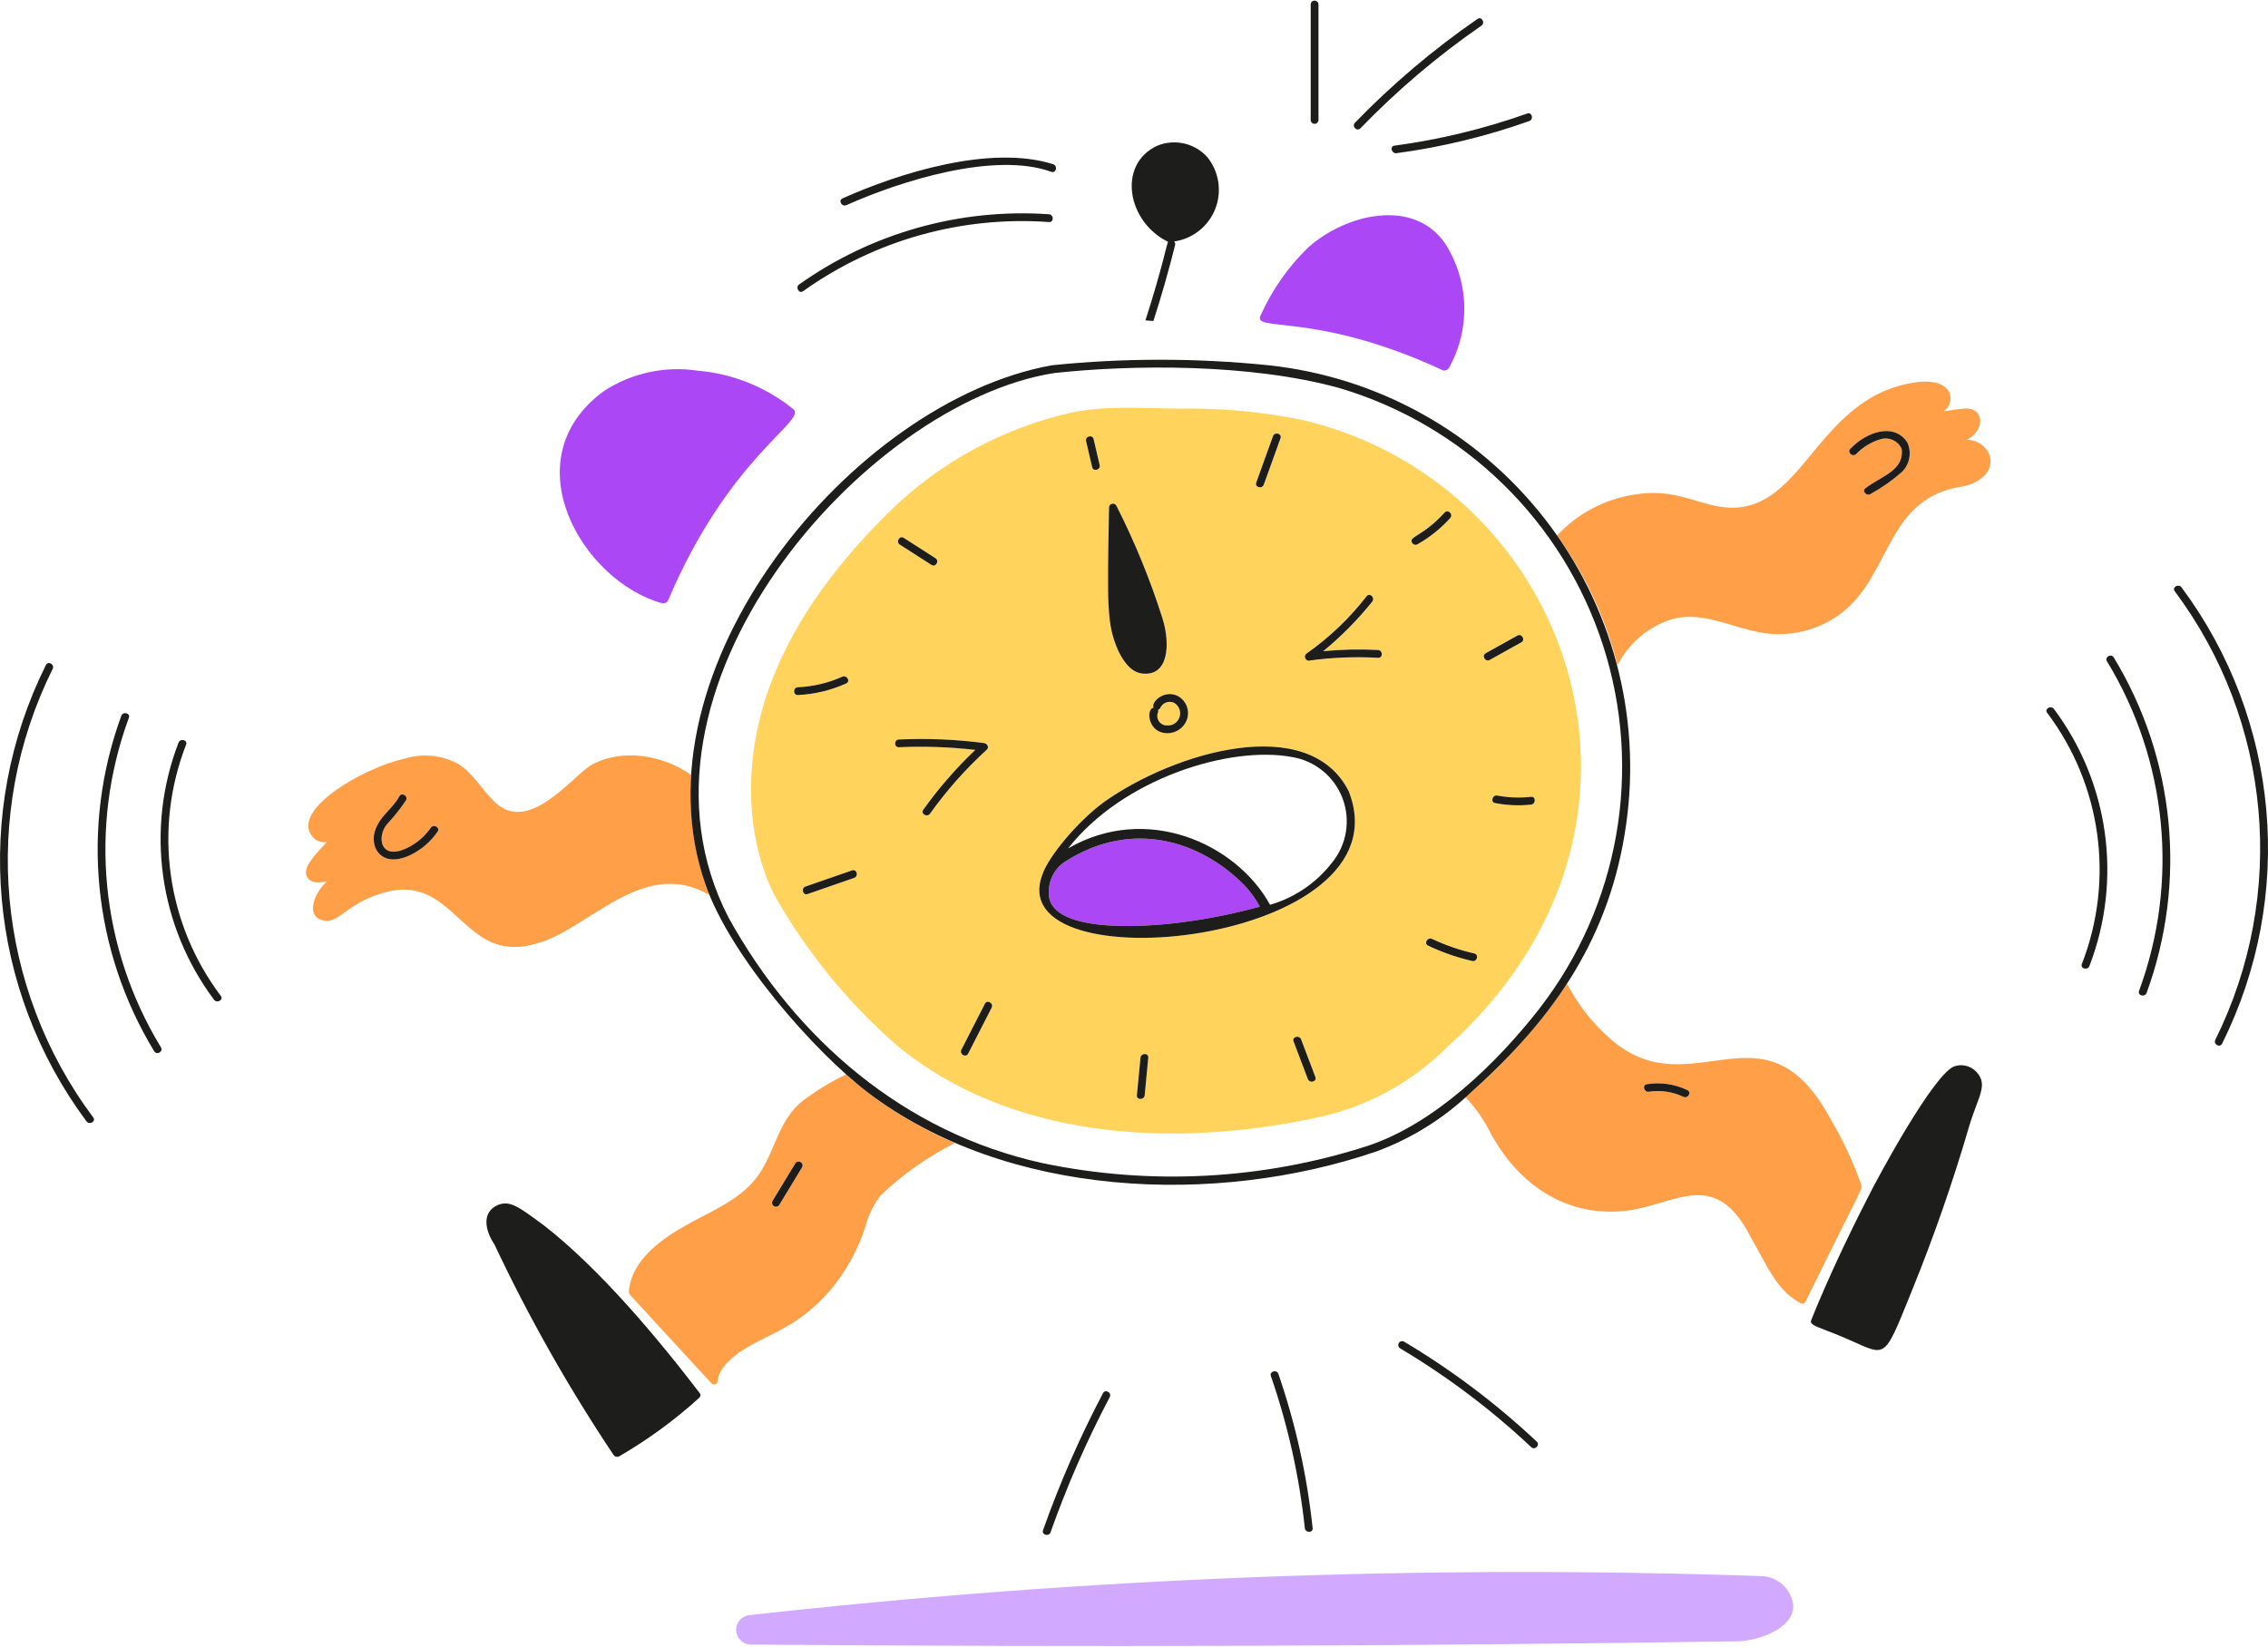<?xml version="1.0" encoding="UTF-8"?>
<svg width="380px" height="276px" viewBox="0 0 380 276" version="1.1" xmlns="http://www.w3.org/2000/svg" xmlns:xlink="http://www.w3.org/1999/xlink">
    <title>streamline-icon-alarm-ringing-1@400x400</title>
    <g id="Page-1" stroke="none" stroke-width="1" fill="none" fill-rule="evenodd">
        <g id="streamline-icon-alarm-ringing-1@400x400" transform="translate(0.003, 0.106)" fill-rule="nonzero">
            <path d="M333.359,76.234 C332.767,74.632 331.227,73.579 329.519,73.61 C332.673,72.064 332.557,68.01 328.953,68.378 C327.871,68.488 326.789,68.652 325.707,68.824 C327.727,67.194 327.323,63.34 321.439,63.906 C303.539,66.118 302.323,87.56 287.681,84.726 C283.339,83.884 279.941,81.74 273.681,82.806 C268.772,83.592 264.266,85.997 260.881,89.638 C265.601,96.177 269.037,103.552 271.009,111.372 C272.834,107.779 275.999,105.049 279.821,103.772 C284.833,102.152 289.941,104.972 294.821,105.868 C299.666,106.796 304.677,105.607 308.589,102.6 C316.961,96.086 316.001,83.362 328.759,81.43 C331.221,81.028 334.217,79.14 333.359,76.234 L333.359,76.234 Z M313.465,82.648 C312.811,83.158 311.881,82.248 312.543,81.724 C315.129,79.724 319.115,78.762 318.611,75.102 C318.019,73.803 316.581,73.116 315.199,73.47 C313.588,73.925 312.129,74.802 310.971,76.01 C310.337,76.556 309.411,75.636 310.049,75.086 C312.667,72.328 317.297,70.616 319.563,74.034 C320.322,75.686 319.988,77.634 318.721,78.938 C317.113,80.368 315.35,81.612 313.465,82.648 L313.465,82.648 Z M115.785,129.762 C111.027,126.39 104.081,125.24 98.973,128.162 C95.761,130.14 88.299,140.108 82.629,134.034 C80.629,132.078 79.265,129.522 76.861,127.976 C74.103,126.442 70.837,126.103 67.823,127.038 C60.747,128.56 47.823,136.092 52.745,140.518 C53.317,140.947 54.037,141.129 54.745,141.024 C52.693,143.234 50.657,145.326 51.425,146.834 C52.043,148.034 53.639,147.858 54.765,147.602 C54.733,147.636 54.697,147.668 54.667,147.704 C52.387,149.872 51.221,153.704 54.315,154.176 C56.899,154.83 58.715,150.21 66.603,149.028 C76.687,148.122 78.235,161.534 89.873,158.028 C98.579,155.744 107.673,143.428 118.837,149.872 C116.365,143.471 115.324,136.608 115.785,129.762 L115.785,129.762 Z M63.197,138.244 C64.085,136.38 65.929,135.19 66.889,133.366 C67.289,132.622 68.409,133.282 68.017,134.026 C67.096,135.404 66.065,136.705 64.933,137.916 C63.047,139.954 63.553,144.494 68.553,141.836 C69.997,141.066 71.238,139.964 72.175,138.622 C72.653,137.938 73.775,138.59 73.303,139.282 C71.085,142.516 66.033,145.482 63.555,143.028 C62.452,141.663 62.309,139.758 63.197,138.244 L63.197,138.244 Z M141.749,179.958 C139.201,181.196 136.778,182.674 134.511,184.372 C130.537,187.472 129.911,192.606 127.229,196.61 C124.361,200.894 119.229,202.81 114.913,205.252 C111.077,207.436 106.597,210.522 105.547,215.11 C105.173,216.734 105.383,216.724 106.011,217.408 L119.211,231.75 C119.331,231.864 119.491,231.926 119.657,231.922 C119.822,231.917 119.979,231.847 120.093,231.726 C120.541,231.26 119.641,229.684 123.773,226.594 C128.635,223.324 133.615,222.594 139.253,215.954 C141.847,212.828 143.809,209.228 145.029,205.354 C145.513,203.505 146.362,201.773 147.527,200.258 C151.216,196.729 155.41,193.77 159.971,191.478 C153.32,188.636 147.168,184.747 141.749,179.958 L141.749,179.958 Z M129.427,201.182 C130.653,199.05 131.981,196.982 133.257,194.87 C133.446,194.575 133.835,194.482 134.138,194.659 C134.44,194.836 134.549,195.22 134.385,195.53 L130.555,201.84 C130.363,202.129 129.979,202.219 129.68,202.044 C129.38,201.869 129.269,201.491 129.427,201.182 Z M311.797,198.336 C310.496,194.617 308.826,191.038 306.813,187.652 C295.651,166.622 283.473,185.966 269.813,174.008 C266.833,171.413 264.371,168.278 262.557,164.768 C257.772,171.851 252.039,178.244 245.517,183.768 C247.026,185.338 248.31,187.109 249.333,189.032 C255.193,200.416 264.803,204.232 273.769,202.614 C281.435,201.2 287.599,196.044 293.339,207.246 C296.411,212.662 297.663,216.034 301.659,218.298 C301.954,218.463 302.327,218.365 302.503,218.076 C312.261,198.116 312.109,199.32 311.797,198.336 L311.797,198.336 Z M282.057,183.72 C280.26,182.861 278.247,182.563 276.279,182.864 C275.455,182.99 275.105,181.734 275.931,181.606 C278.24,181.234 280.609,181.578 282.717,182.592 C283.469,182.956 282.797,184.082 282.049,183.72 L282.057,183.72 Z" id="Shape" fill="#FF9F48"></path>
            <path d="M195.503,121.48 C196.455,121.561 197.336,120.972 197.624,120.06 C197.912,119.149 197.529,118.16 196.703,117.68 C195.825,117.286 194.793,117.67 194.387,118.542 C194.315,118.697 194.178,118.811 194.013,118.854 C194.063,118.983 194.063,119.125 194.013,119.254 C193.808,119.751 193.865,120.318 194.164,120.765 C194.463,121.212 194.965,121.48 195.503,121.48 L195.503,121.48 Z" id="Path" fill="#FFD35C"></path>
            <path d="M218.179,70.274 C211.437,68.898 204.565,68.262 197.685,68.376 C191.557,68.354 185.305,67.776 179.319,69.088 C168.067,71.661 157.728,77.251 149.415,85.258 C140.837,93.628 133.265,103.322 129.089,114.556 C124.913,125.79 124.423,138.726 129.549,149.556 C134.923,159.17 141.907,167.79 150.197,175.042 C169.091,190.728 196.149,192.384 220.171,187.296 C228.555,185.639 236.263,181.54 242.325,175.516 C284.011,138.294 263.249,80.804 218.179,70.274 L218.179,70.274 Z M133.685,115.074 C136.252,114.961 138.775,114.363 141.119,113.31 C141.879,112.968 142.543,114.092 141.777,114.436 C139.228,115.593 136.481,116.253 133.685,116.38 C132.843,116.416 132.847,115.11 133.685,115.072 L133.685,115.074 Z M143.109,147.028 L135.309,149.734 C134.509,150.01 134.175,148.748 134.963,148.474 L142.763,145.77 C143.559,145.494 143.899,146.754 143.109,147.026 L143.109,147.028 Z M210.481,80.774 L213.281,72.998 C213.565,72.212 214.825,72.554 214.541,73.346 L211.741,81.12 C211.457,81.908 210.197,81.566 210.481,80.774 Z M197.197,116.464 C198.729,117.175 199.457,118.945 198.869,120.528 C198.257,122.129 196.576,123.051 194.897,122.708 C192.275,122.19 192.057,118.658 193.297,118.494 C192.763,117.624 194.967,115.466 197.197,116.464 L197.197,116.464 Z M185.813,84.942 C185.822,84.652 186.019,84.402 186.299,84.327 C186.579,84.251 186.875,84.368 187.029,84.614 C190.126,90.707 192.717,97.044 194.777,103.562 C196.059,107.762 195.859,113.194 191.475,112.794 C189.449,112.594 188.155,110.676 187.371,108.994 C185.325,104.566 185.669,101.738 185.813,84.942 L185.813,84.942 Z M183.227,73.494 L184.243,77.834 C184.433,78.654 183.173,79 182.983,78.182 L181.969,73.84 C181.779,73.014 183.037,72.67 183.227,73.494 Z M151.427,90.05 L156.731,93.45 C157.437,93.904 156.781,95.034 156.071,94.578 L150.767,91.178 C150.057,90.718 150.713,89.588 151.423,90.044 L151.427,90.05 Z M154.697,135.602 C157.279,131.991 160.2,128.634 163.419,125.576 C159.171,125.091 154.891,124.94 150.619,125.126 C149.779,125.166 149.783,123.858 150.619,123.82 C155.38,123.602 160.151,123.802 164.877,124.42 C165.387,124.488 165.803,125.11 165.337,125.534 C161.802,128.764 158.616,132.356 155.831,136.252 C155.341,136.94 154.209,136.294 154.697,135.602 L154.697,135.602 Z M166.143,168.782 L162.197,176.494 C161.815,177.242 160.689,176.58 161.069,175.836 L165.009,168.132 C165.397,167.376 166.525,168.036 166.143,168.782 Z M192.387,177.172 L191.787,183.448 C191.707,184.278 190.401,184.284 190.481,183.448 L191.081,177.172 C191.159,176.342 192.465,176.336 192.397,177.172 L192.387,177.172 Z M219.133,180.732 C218.333,178.632 217.536,176.533 216.743,174.434 C216.445,173.646 217.707,173.31 218.003,174.088 L220.391,180.386 C220.689,181.174 219.427,181.51 219.133,180.732 Z M174.691,146.368 C175.589,143.636 180.333,137.724 184.997,134.292 C196.845,125.908 219.255,119.292 225.959,132.476 C236.219,158.36 167.267,165.19 174.691,146.368 Z M230.891,110.14 C221.319,109.594 218.987,111.41 218.669,110.108 C218.605,109.835 218.722,109.552 218.959,109.402 C222.727,106.685 226.1,103.46 228.983,99.818 C229.513,99.162 230.445,100.102 229.907,100.74 C227.466,103.784 224.715,106.565 221.697,109.038 C224.754,108.739 227.829,108.672 230.897,108.838 C231.727,108.88 231.731,110.186 230.891,110.14 L230.891,110.14 Z M236.599,90.856 C235.975,89.708 238.399,89.782 242.045,85.796 C242.615,85.174 243.535,86.1 242.969,86.72 C241.375,88.457 239.525,89.941 237.483,91.12 C237.33,91.203 237.151,91.222 236.985,91.172 C236.819,91.123 236.679,91.009 236.597,90.856 L236.599,90.856 Z M246.661,160.952 C244.113,160.363 241.636,159.5 239.273,158.378 C238.513,158.018 239.177,156.894 239.933,157.252 C242.196,158.317 244.568,159.135 247.007,159.692 C247.829,159.88 247.479,161.14 246.661,160.952 L246.661,160.952 Z M248.931,109.368 L254.225,106.418 C254.959,106.018 255.625,107.136 254.883,107.546 L249.597,110.494 C248.855,110.906 248.197,109.776 248.931,109.368 L248.931,109.368 Z M256.519,134.746 C254.512,134.957 252.486,134.869 250.505,134.486 C249.679,134.33 250.033,133.072 250.853,133.226 C252.721,133.577 254.63,133.649 256.519,133.44 C257.355,133.35 257.347,134.656 256.519,134.746 L256.519,134.746 Z" id="Shape" fill="#FFD35C"></path>
            <path d="M198.675,154.378 C191.717,155.378 175.363,156.4 175.731,149.39 C175.7,147.282 176.786,145.314 178.587,144.218 C189.689,137.176 201.117,140.788 208.501,148.26 C209.509,149.337 210.375,150.538 211.077,151.836 C207.006,152.966 202.862,153.815 198.675,154.378 L198.675,154.378 Z" id="Path" fill="#AC47F5"></path>
            <path d="M225.959,132.476 C219.255,119.288 196.845,125.908 184.997,134.292 C180.333,137.724 175.597,143.636 174.691,146.368 C167.267,165.19 236.219,158.36 225.959,132.476 Z M198.675,154.378 C191.717,155.378 175.363,156.4 175.731,149.39 C175.7,147.282 176.786,145.314 178.587,144.218 C189.689,137.176 201.117,140.788 208.501,148.26 C209.509,149.337 210.375,150.538 211.077,151.836 C207.006,152.966 202.862,153.815 198.675,154.378 L198.675,154.378 Z M223.129,144.532 C220.508,147.897 216.89,150.347 212.793,151.532 C207.087,141.172 192.015,134.506 178.959,142.086 C188.141,130.34 206.061,124.842 216.407,126.76 C220.29,127.368 223.547,130.014 224.938,133.69 C226.328,137.367 225.638,141.506 223.129,144.532 L223.129,144.532 Z M194.777,103.562 C192.716,97.045 190.125,90.708 187.029,84.614 C186.875,84.368 186.579,84.251 186.299,84.327 C186.019,84.402 185.822,84.652 185.813,84.942 C185.519,101.742 185.413,104.528 187.371,108.986 C188.185,110.66 189.451,112.6 191.475,112.786 C195.857,113.194 196.077,107.748 194.777,103.562 L194.777,103.562 Z M150.613,125.126 C154.885,124.936 159.165,125.087 163.413,125.576 C160.193,128.633 157.273,131.99 154.691,135.602 C154.203,136.288 155.335,136.94 155.819,136.26 C158.604,132.365 161.79,128.773 165.325,125.542 C165.791,125.118 165.375,124.496 164.865,124.428 C160.139,123.81 155.368,123.61 150.607,123.828 C149.775,123.858 149.771,125.164 150.613,125.126 L150.613,125.126 Z M219.461,110.594 C223.247,110.075 227.075,109.923 230.891,110.14 C231.731,110.186 231.727,108.88 230.891,108.834 C227.823,108.668 224.748,108.735 221.691,109.034 C224.709,106.561 227.46,103.78 229.901,100.736 C230.439,100.098 229.521,99.17 228.977,99.814 C226.129,103.488 222.751,106.718 218.953,109.398 C218.672,109.566 218.558,109.916 218.686,110.217 C218.814,110.518 219.145,110.679 219.461,110.594 L219.461,110.594 Z M182.983,78.176 C183.173,78.994 184.433,78.648 184.243,77.828 L183.227,73.488 C183.037,72.67 181.779,73.016 181.969,73.834 L182.983,78.176 Z M142.763,145.768 L134.963,148.472 C134.163,148.746 134.513,150.008 135.309,149.732 L143.109,147.026 C143.899,146.754 143.559,145.494 142.763,145.768 Z M217.997,174.094 C217.701,173.316 216.439,173.652 216.737,174.44 C217.537,176.541 218.333,178.641 219.127,180.738 C219.421,181.516 220.683,181.18 220.385,180.392 C219.593,178.288 218.797,176.189 217.997,174.094 Z M249.597,110.494 L254.889,107.546 C255.623,107.146 254.965,106.008 254.231,106.418 L248.937,109.368 C248.197,109.778 248.855,110.906 249.597,110.494 Z M211.741,81.12 L214.541,73.346 C214.827,72.546 213.565,72.214 213.281,72.998 L210.481,80.774 C210.197,81.566 211.457,81.908 211.741,81.12 Z M237.483,91.122 C239.534,89.957 241.387,88.472 242.969,86.722 C243.535,86.104 242.615,85.176 242.045,85.798 C238.309,89.89 235.907,89.77 236.619,90.896 C236.803,91.187 237.18,91.286 237.483,91.122 L237.483,91.122 Z M150.763,91.172 L156.067,94.572 C156.777,95.028 157.433,93.896 156.727,93.444 L151.423,90.044 C150.713,89.588 150.059,90.718 150.763,91.172 Z M141.119,113.308 C138.775,114.362 136.252,114.96 133.685,115.072 C132.847,115.11 132.843,116.416 133.685,116.378 C136.481,116.251 139.228,115.591 141.777,114.434 C142.543,114.094 141.879,112.966 141.119,113.308 L141.119,113.308 Z M165.015,168.122 L161.075,175.826 C160.693,176.57 161.819,177.226 162.203,176.484 C163.515,173.916 164.828,171.349 166.143,168.782 C166.525,168.034 165.397,167.374 165.015,168.122 Z M191.081,177.172 L190.481,183.448 C190.403,184.284 191.709,184.278 191.787,183.448 C191.984,181.356 192.184,179.264 192.387,177.172 C192.467,176.336 191.159,176.342 191.081,177.172 Z M239.273,158.378 C241.636,159.499 244.113,160.362 246.661,160.952 C247.479,161.14 247.827,159.88 247.007,159.692 C244.568,159.135 242.196,158.317 239.933,157.252 C239.179,156.894 238.513,158.018 239.273,158.378 L239.273,158.378 Z M250.853,133.226 C250.033,133.072 249.679,134.33 250.505,134.486 C252.486,134.868 254.512,134.956 256.519,134.746 C257.347,134.656 257.355,133.346 256.519,133.44 C254.63,133.65 252.72,133.578 250.853,133.226 L250.853,133.226 Z M331.133,179.526 C330.193,178.529 328.76,178.168 327.461,178.602 C324.037,179.802 314.645,197.158 312.951,200.602 C306.617,212.902 303.163,221.89 303.419,221.29 C303.305,222.07 304.863,222.362 308.547,223.89 C316.267,227.114 315.299,228.594 320.289,216.322 C323.954,207.31 327.158,198.118 329.889,188.78 C331.417,183.59 333.197,181.78 331.133,179.526 L331.133,179.526 Z M117.223,233.354 C110.073,224.012 100.401,212.458 91.095,205.242 C86.961,202.202 85.467,200.988 83.359,201.87 C80.701,203.07 81.227,206.058 82.845,208.47 C88.606,220.687 95.265,232.461 102.767,243.694 C102.976,244.036 103.417,244.151 103.767,243.956 C108.568,241.17 113.06,237.881 117.167,234.146 C117.398,233.941 117.422,233.589 117.223,233.354 L117.223,233.354 Z" id="Shape" fill="#1D1D1B"></path>
            <path d="M133.013,68.548 C128.44,64.81 122.845,62.537 116.961,62.028 C111.446,61.177 105.811,62.399 101.145,65.46 C85.629,76.85 97.467,97.244 110.917,100.994 C111.375,101.103 111.84,100.842 111.987,100.394 C122.079,76.662 134.891,70.59 133.013,68.548 L133.013,68.548 Z M242.067,40.616 C236.811,33.126 225.667,35.662 219.237,41.316 C215.888,44.552 213.182,48.394 211.263,52.638 C209.523,55.76 220.077,51.918 241.565,61.874 C241.982,62.118 242.519,61.979 242.765,61.562 C246.433,54.99 246.164,46.929 242.067,40.616 L242.067,40.616 Z" id="Shape" fill="#AC47F5"></path>
            <path d="M310.971,76.01 C312.129,74.802 313.588,73.925 315.199,73.47 C316.581,73.116 318.019,73.803 318.611,75.102 C319.117,78.762 315.135,79.714 312.543,81.724 C311.881,82.238 312.811,83.156 313.465,82.648 C315.35,81.611 317.113,80.367 318.721,78.938 C319.988,77.634 320.322,75.686 319.563,74.034 C317.297,70.618 312.667,72.332 310.049,75.086 C309.411,75.636 310.337,76.556 310.971,76.01 L310.971,76.01 Z M72.179,138.622 C71.242,139.964 70.001,141.066 68.557,141.836 C63.619,144.462 63.025,139.986 64.937,137.916 C66.069,136.706 67.1,135.405 68.021,134.026 C68.421,133.282 67.285,132.626 66.893,133.366 C65.935,135.19 64.093,136.38 63.201,138.244 C61.567,141.034 63.317,145.726 68.707,143.216 C70.559,142.331 72.145,140.974 73.307,139.282 C73.797,138.59 72.657,137.936 72.179,138.622 L72.179,138.622 Z M202.327,26.282 C200.224,23.893 196.835,23.104 193.893,24.318 C187.135,27.444 188.869,37.094 195.693,40.414 L195.713,40.414 C195.475,40.758 194.801,44.594 191.913,53.592 C192.359,53.622 192.805,53.652 193.249,53.69 C194.602,49.49 195.815,45.247 196.885,40.966 C196.945,40.75 196.879,40.519 196.715,40.366 C199.813,39.921 202.437,37.855 203.595,34.947 C204.753,32.04 204.27,28.735 202.327,26.282 L202.327,26.282 Z M212.511,61.108 C200.462,59.877 188.319,59.877 176.271,61.108 C142.763,67.094 105.613,112.216 118.197,148.128 C122.351,160.11 136.309,176.018 145.363,182.958 C168.643,200.674 203.667,202.076 230.603,192.874 C236.509,190.703 241.902,187.333 246.443,182.976 C260.589,170.358 269.843,156.754 272.467,137.976 C275.035,119.776 270.102,101.314 258.798,86.821 C247.493,72.329 230.788,63.048 212.511,61.108 L212.511,61.108 Z M257.911,168.954 C250.681,178.194 240.339,188.2 229.221,191.918 C211.603,197.614 192.803,198.618 174.679,194.83 C151.499,189.736 133.355,174.068 122.079,153.708 C102.375,115.654 144.843,67.366 176.633,62.416 C189.651,61 209.395,60.786 224.383,64.922 C245.344,71.13 261.888,87.286 268.593,108.093 C275.298,128.9 271.298,151.676 257.905,168.954 L257.911,168.954 Z M220.905,19.996 L220.905,0.652 C220.905,0.292 220.613,0 220.253,0 C219.893,0 219.601,0.292 219.601,0.652 L219.601,19.996 C219.601,20.356 219.893,20.648 220.253,20.648 C220.613,20.648 220.905,20.356 220.905,19.996 Z M227.937,21.394 C234.11,15.006 240.901,9.245 248.209,4.194 C248.895,3.72 248.243,2.594 247.551,3.066 C240.149,8.177 233.27,14.005 227.013,20.466 C226.429,21.074 227.351,21.998 227.937,21.394 L227.937,21.394 Z M233.981,25.568 C241.563,24.55 249.019,22.744 256.227,20.18 C257.015,19.9 256.677,18.638 255.881,18.92 C248.673,21.483 241.217,23.289 233.635,24.308 C232.797,24.42 233.159,25.678 233.981,25.568 L233.981,25.568 Z M134.555,48.694 C146.52,40.153 161.091,36.055 175.755,37.108 C176.595,37.168 176.589,35.862 175.755,35.804 C160.86,34.77 146.067,38.926 133.891,47.566 C133.217,48.042 133.869,49.176 134.555,48.694 L134.555,48.694 Z M141.815,34.274 C150.815,30.244 166.615,25.242 176.141,28.69 C176.929,28.986 177.267,27.724 176.487,27.43 C165.997,24.074 150.621,28.894 141.155,33.148 C140.397,33.494 141.055,34.616 141.815,34.274 L141.815,34.274 Z M176.019,256.694 C178.772,248.916 182.084,241.347 185.931,234.048 C186.331,233.304 185.195,232.648 184.803,233.388 C180.905,240.789 177.549,248.462 174.759,256.348 C174.477,257.144 175.739,257.484 176.019,256.694 L176.019,256.694 Z M219.925,256.002 C218.994,247.202 217.071,238.536 214.193,230.168 C213.921,229.368 212.659,229.718 212.933,230.516 C215.784,238.769 217.692,247.319 218.619,256.002 C218.707,256.828 220.015,256.838 219.925,256.002 L219.925,256.002 Z M256.553,242.43 C257.165,243.004 258.091,242.084 257.479,241.504 C250.691,235.125 243.23,229.504 235.227,224.738 C234.918,224.581 234.54,224.692 234.365,224.991 C234.19,225.291 234.28,225.675 234.569,225.866 C242.476,230.574 249.847,236.128 256.553,242.43 L256.553,242.43 Z" id="Shape" fill="#1D1D1B"></path>
            <path d="M300.349,268.28 C299.739,265.812 297.538,264.069 294.997,264.04 C238.423,262.104 181.783,264.294 125.527,270.592 C124.231,270.74 123.273,271.87 123.339,273.172 C123.406,274.475 124.474,275.502 125.779,275.516 C180.76,275.973 235.742,275.794 290.725,274.978 C294.979,275.008 301.357,272.394 300.349,268.28 L300.349,268.28 Z" id="Path" fill="#D1A9FF"></path>
            <path d="M35.865,167.456 C36.367,168.116 37.501,167.456 36.991,166.796 C27.89,154.717 25.69,138.787 31.177,124.694 C31.485,123.914 30.223,123.574 29.915,124.348 C24.35,138.784 26.598,155.067 35.865,167.456 L35.865,167.456 Z M25.833,176.082 C26.273,176.798 27.403,176.142 26.961,175.424 C16.843,158.799 14.864,138.466 21.585,120.202 C21.877,119.414 20.615,119.074 20.325,119.854 C13.517,138.459 15.544,159.151 25.833,176.082 L25.833,176.082 Z M14.495,187.836 C14.997,188.496 16.133,187.836 15.621,187.178 C-0.63,165.402 -3.259,136.34 8.821,112.002 C9.203,111.254 8.077,110.602 7.693,111.344 C-4.627,136.087 -1.998,165.655 14.495,187.836 L14.495,187.836 Z M348.811,161.456 C348.501,162.236 349.765,162.574 350.071,161.802 C355.635,147.369 353.387,131.088 344.121,118.702 C343.619,118.044 342.485,118.702 342.995,119.362 C352.098,131.437 354.298,147.365 348.811,161.456 L348.811,161.456 Z M358.397,165.956 C358.103,166.744 359.365,167.084 359.657,166.302 C366.462,147.696 364.436,127.005 354.149,110.074 C353.707,109.36 352.579,110.016 353.021,110.734 C363.139,127.359 365.119,147.692 358.397,165.956 L358.397,165.956 Z M371.173,174.156 C370.789,174.902 371.915,175.556 372.301,174.814 C384.628,150.072 381.999,120.501 365.501,98.322 C364.997,97.662 363.863,98.322 364.371,98.98 C380.617,120.757 383.246,149.816 371.173,174.156 Z M193.285,118.494 C192.051,118.658 192.267,122.19 194.885,122.708 C196.564,123.05 198.244,122.128 198.857,120.528 C199.431,118.945 198.707,117.184 197.185,116.464 C194.923,115.494 192.773,117.64 193.285,118.494 L193.285,118.494 Z M194.395,118.538 C194.799,117.663 195.833,117.278 196.711,117.676 C197.537,118.156 197.92,119.145 197.632,120.056 C197.344,120.968 196.463,121.557 195.511,121.476 C194.972,121.481 194.466,121.214 194.166,120.766 C193.866,120.318 193.812,119.749 194.023,119.252 C194.074,119.124 194.074,118.98 194.023,118.852 C194.188,118.809 194.326,118.694 194.397,118.538 L194.395,118.538 Z M133.257,194.87 C131.963,196.962 130.705,199.07 129.427,201.182 C129.269,201.491 129.38,201.869 129.68,202.044 C129.979,202.219 130.363,202.129 130.555,201.84 L134.385,195.53 C134.549,195.22 134.44,194.836 134.138,194.659 C133.835,194.482 133.446,194.575 133.257,194.87 L133.257,194.87 Z M276.271,182.864 C278.239,182.561 280.253,182.859 282.049,183.72 C282.805,184.08 283.469,182.956 282.709,182.592 C280.6,181.579 278.232,181.235 275.923,181.606 C275.095,181.734 275.449,182.99 276.271,182.864 L276.271,182.864 Z" id="Shape" fill="#1D1D1B"></path>
        </g>
    </g>
</svg>